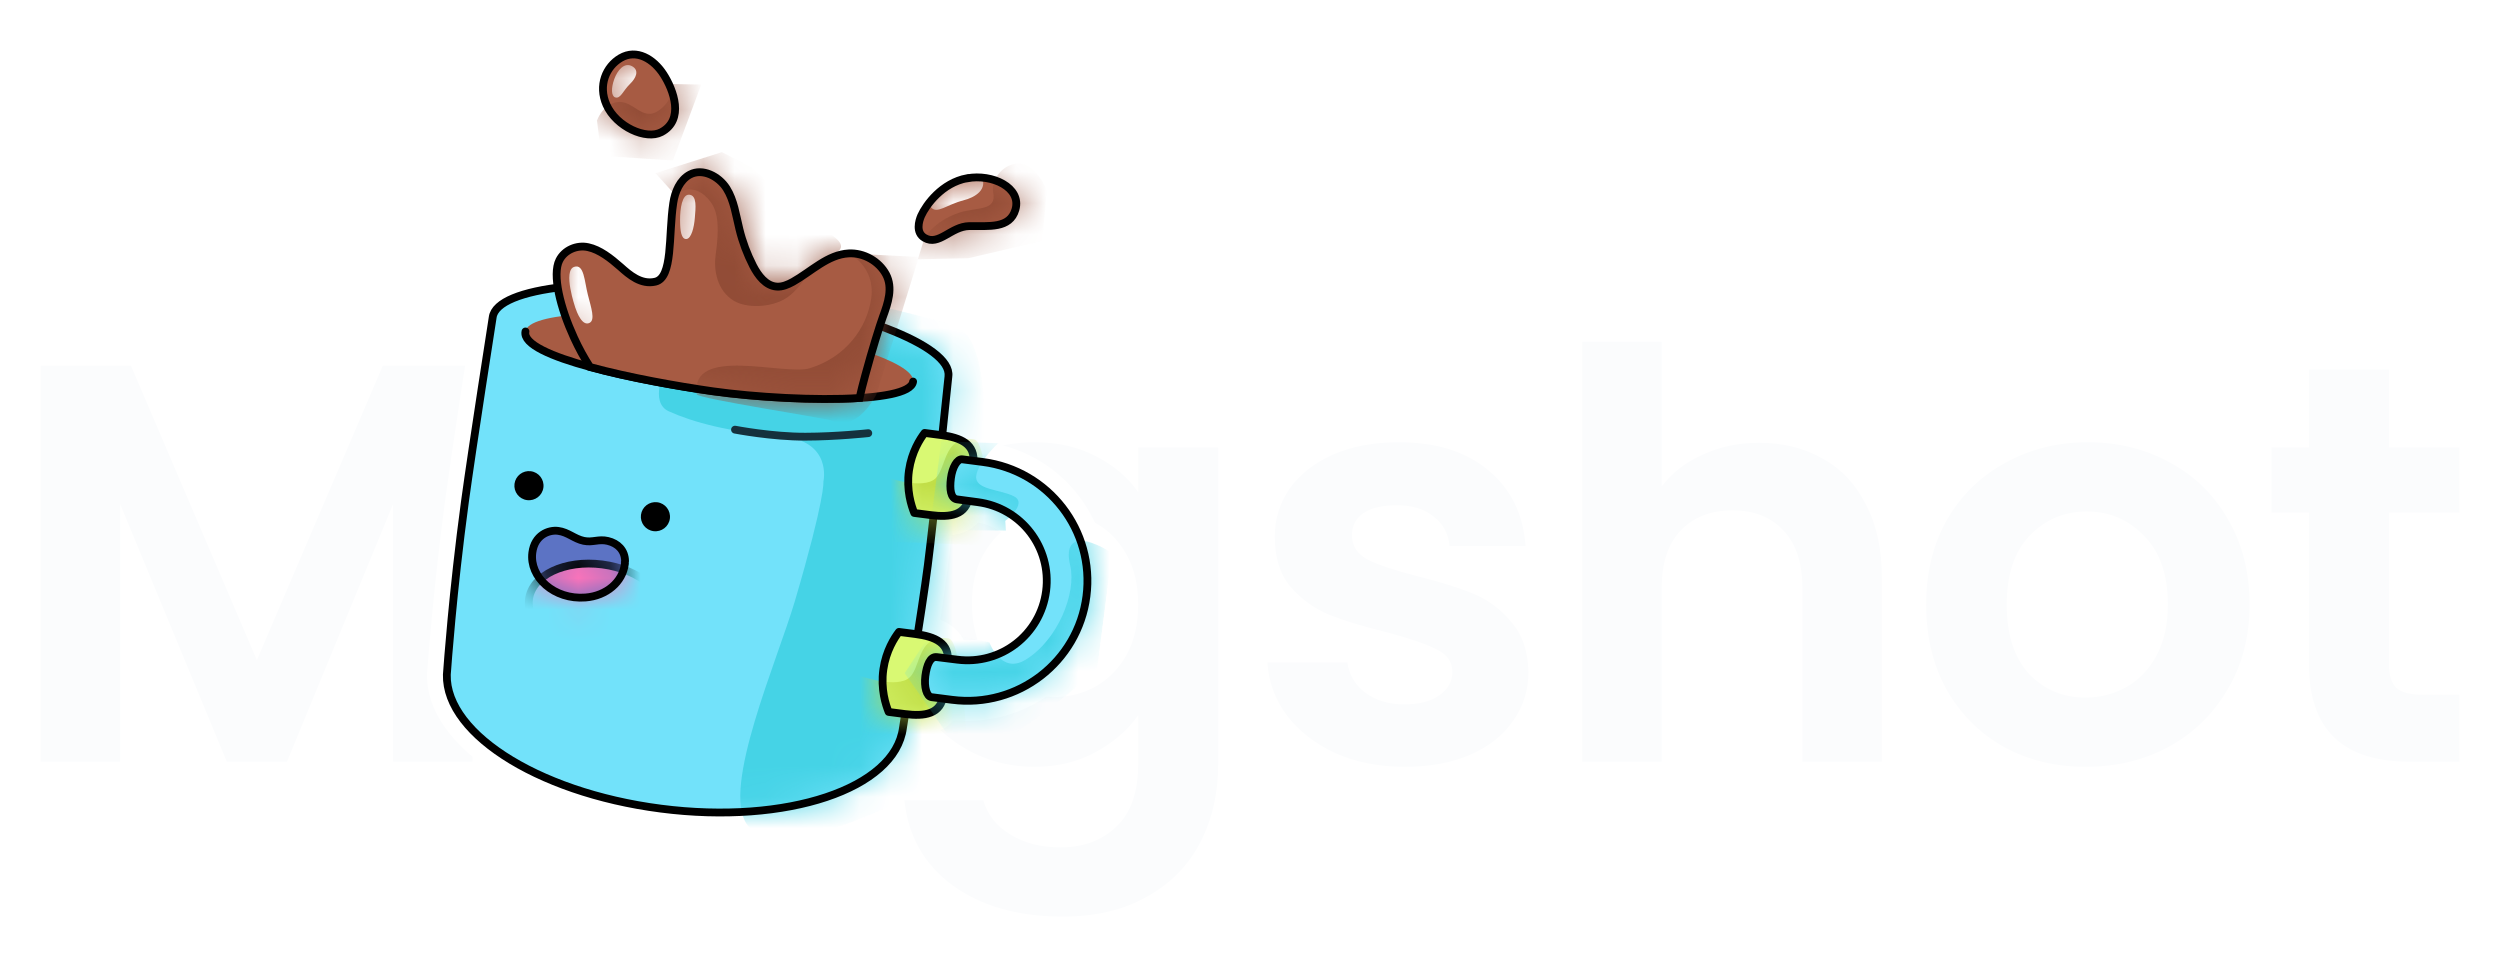 <svg width="80" height="31" viewBox="0 0 80 31" fill="none" xmlns="http://www.w3.org/2000/svg">
    <g filter="url(#filter0_d_2090_17268)">
        <path
            d="M15.12 11.701V24.374H12.578V16.131L9.183 24.374H7.258L3.845 16.131V24.374H1.303V11.701H4.19L8.22 21.124L12.251 11.701H15.12Z"
            fill="#FBFCFD" />
        <path
            d="M33.099 14.152C33.85 14.152 34.509 14.303 35.078 14.606C35.647 14.897 36.095 15.278 36.422 15.75V14.316H38.982V24.447C38.982 25.379 38.794 26.208 38.419 26.934C38.044 27.673 37.481 28.254 36.73 28.677C35.98 29.113 35.072 29.331 34.007 29.331C32.579 29.331 31.405 28.998 30.485 28.332C29.577 27.666 29.062 26.759 28.941 25.609H31.465C31.598 26.069 31.883 26.432 32.319 26.698C32.766 26.977 33.305 27.116 33.934 27.116C34.673 27.116 35.272 26.892 35.732 26.444C36.192 26.008 36.422 25.343 36.422 24.447V22.885C36.095 23.357 35.641 23.751 35.06 24.066C34.491 24.38 33.838 24.538 33.099 24.538C32.252 24.538 31.477 24.32 30.775 23.884C30.073 23.448 29.516 22.837 29.105 22.05C28.705 21.251 28.506 20.337 28.506 19.309C28.506 18.292 28.705 17.39 29.105 16.603C29.516 15.816 30.067 15.211 30.757 14.788C31.459 14.364 32.24 14.152 33.099 14.152ZM36.422 19.345C36.422 18.728 36.301 18.201 36.059 17.765C35.817 17.317 35.49 16.979 35.078 16.748C34.667 16.506 34.225 16.385 33.753 16.385C33.281 16.385 32.845 16.5 32.446 16.73C32.046 16.96 31.719 17.299 31.465 17.747C31.223 18.183 31.102 18.703 31.102 19.309C31.102 19.914 31.223 20.446 31.465 20.906C31.719 21.354 32.046 21.699 32.446 21.941C32.857 22.183 33.293 22.304 33.753 22.304C34.225 22.304 34.667 22.189 35.078 21.959C35.49 21.717 35.817 21.378 36.059 20.943C36.301 20.495 36.422 19.962 36.422 19.345Z"
            fill="#FBFCFD" />
        <path
            d="M44.95 24.538C44.127 24.538 43.389 24.392 42.735 24.102C42.082 23.799 41.561 23.394 41.174 22.885C40.799 22.377 40.593 21.814 40.557 21.197H43.117C43.165 21.584 43.353 21.905 43.679 22.159C44.019 22.413 44.436 22.54 44.932 22.54C45.416 22.54 45.792 22.444 46.058 22.25C46.336 22.056 46.476 21.808 46.476 21.506C46.476 21.179 46.306 20.937 45.967 20.779C45.64 20.61 45.114 20.428 44.388 20.235C43.637 20.053 43.02 19.865 42.536 19.672C42.064 19.478 41.652 19.181 41.301 18.782C40.962 18.383 40.793 17.844 40.793 17.166C40.793 16.609 40.95 16.101 41.265 15.641C41.592 15.181 42.051 14.818 42.645 14.552C43.25 14.285 43.958 14.152 44.769 14.152C45.967 14.152 46.923 14.455 47.638 15.06C48.352 15.653 48.745 16.458 48.818 17.475H46.385C46.349 17.075 46.179 16.761 45.877 16.531C45.586 16.289 45.193 16.168 44.696 16.168C44.236 16.168 43.879 16.252 43.625 16.422C43.383 16.591 43.262 16.827 43.262 17.13C43.262 17.469 43.431 17.729 43.77 17.91C44.109 18.08 44.636 18.256 45.35 18.437C46.076 18.619 46.675 18.806 47.147 19C47.62 19.194 48.025 19.496 48.364 19.908C48.715 20.307 48.897 20.84 48.909 21.506C48.909 22.087 48.745 22.607 48.418 23.067C48.104 23.527 47.644 23.89 47.038 24.156C46.445 24.41 45.749 24.538 44.95 24.538Z"
            fill="#FBFCFD" />
        <path
            d="M56.297 14.17C57.059 14.17 57.737 14.34 58.33 14.679C58.923 15.005 59.383 15.496 59.71 16.149C60.049 16.791 60.219 17.566 60.219 18.473V24.374H57.677V18.818C57.677 18.02 57.477 17.408 57.078 16.985C56.678 16.549 56.133 16.331 55.443 16.331C54.741 16.331 54.185 16.549 53.773 16.985C53.374 17.408 53.174 18.02 53.174 18.818V24.374H50.632V10.938H53.174V15.568C53.501 15.133 53.937 14.794 54.481 14.552C55.026 14.297 55.631 14.17 56.297 14.17Z"
            fill="#FBFCFD" />
        <path
            d="M66.739 24.538C65.771 24.538 64.899 24.326 64.125 23.902C63.35 23.466 62.739 22.855 62.291 22.068C61.855 21.282 61.637 20.374 61.637 19.345C61.637 18.316 61.861 17.408 62.309 16.621C62.769 15.835 63.392 15.229 64.179 14.806C64.966 14.37 65.843 14.152 66.812 14.152C67.78 14.152 68.658 14.37 69.444 14.806C70.231 15.229 70.849 15.835 71.296 16.621C71.756 17.408 71.986 18.316 71.986 19.345C71.986 20.374 71.75 21.282 71.278 22.068C70.818 22.855 70.189 23.466 69.39 23.902C68.603 24.326 67.72 24.538 66.739 24.538ZM66.739 22.323C67.199 22.323 67.629 22.214 68.028 21.996C68.44 21.766 68.767 21.427 69.009 20.979C69.251 20.531 69.372 19.986 69.372 19.345C69.372 18.389 69.118 17.656 68.609 17.148C68.113 16.628 67.502 16.367 66.775 16.367C66.049 16.367 65.438 16.628 64.942 17.148C64.457 17.656 64.215 18.389 64.215 19.345C64.215 20.301 64.451 21.04 64.924 21.56C65.408 22.068 66.013 22.323 66.739 22.323Z"
            fill="#FBFCFD" />
        <path
            d="M76.447 16.404V21.269C76.447 21.608 76.526 21.857 76.683 22.014C76.853 22.159 77.131 22.232 77.519 22.232H78.699V24.374H77.101C74.958 24.374 73.887 23.333 73.887 21.251V16.404H72.689V14.316H73.887V11.828H76.447V14.316H78.699V16.404H76.447Z"
            fill="#FBFCFD" />
    </g>
    <g clip-path="url(#clip0_2090_17268)">
        <path
            d="M20.611 4.856C20.912 4.895 21.192 4.852 21.423 4.73C21.697 4.586 21.9 4.309 22.006 3.931C22.174 3.335 22.077 2.618 21.751 2.065C21.471 1.593 20.981 1.259 20.469 1.192C20.153 1.152 19.838 1.215 19.566 1.372C18.801 1.82 18.517 2.748 18.889 3.582C19.179 4.238 19.888 4.762 20.608 4.855L20.611 4.856Z"
            fill="white" stroke="white" stroke-width="0.156" stroke-miterlimit="10" />
        <path
            d="M29.305 8.103C29.428 8.176 29.558 8.221 29.694 8.239C30.073 8.288 30.376 8.115 30.618 7.976C30.771 7.889 30.915 7.806 31.029 7.805C31.105 7.802 31.183 7.803 31.262 7.804C31.823 7.807 32.766 7.815 33.037 6.865C33.136 6.518 33.083 6.165 32.888 5.871C32.629 5.481 32.152 5.214 31.572 5.139C31.326 5.108 31.083 5.114 30.846 5.159C29.811 5.354 29.177 6.212 28.964 6.689C28.701 7.277 28.834 7.837 29.304 8.109L29.305 8.103Z"
            fill="white" stroke="white" stroke-width="0.156" stroke-miterlimit="10" />
        <path
            d="M31.625 14.241C31.513 13.958 31.269 13.671 30.764 13.499C30.838 12.785 30.894 12.25 30.908 12.116C31.004 11.374 30.332 10.713 28.864 10.107C29.013 9.662 29.145 9.083 28.849 8.517C28.571 8.005 28.034 7.639 27.448 7.563C27.339 7.549 27.232 7.545 27.127 7.55C26.495 7.585 26 7.925 25.563 8.229C25.4 8.34 25.247 8.447 25.101 8.529C24.948 8.613 24.898 8.613 24.888 8.615C24.86 8.611 24.744 8.536 24.599 8.259C24.423 7.914 24.292 7.56 24.204 7.195C24.181 7.103 24.161 7.009 24.139 6.915C24.055 6.538 23.962 6.113 23.718 5.725C23.453 5.312 23.008 5.017 22.558 4.959C22.297 4.926 22.042 4.972 21.816 5.087C21.372 5.321 21.077 5.794 20.988 6.416C20.939 6.745 20.917 7.086 20.899 7.418C20.879 7.766 20.849 8.273 20.773 8.471C20.773 8.471 20.766 8.471 20.763 8.47C20.596 8.449 20.381 8.257 20.233 8.124C19.854 7.791 19.435 7.466 18.947 7.361C18.904 7.353 18.864 7.344 18.82 7.339C18.237 7.263 17.652 7.566 17.4 8.071C17.308 8.251 17.257 8.469 17.252 8.73C15.968 8.971 15.298 9.415 15.211 10.088C15.103 10.781 14.55 14.326 14.329 15.967C13.954 18.743 13.775 21.134 13.76 21.35C13.48 23.637 16.692 25.869 21.084 26.436C25.476 27.004 29.106 25.677 29.449 23.434C29.974 23.404 30.292 23.211 30.485 22.965C32.859 23.224 35.022 21.531 35.329 19.153C35.636 16.776 33.983 14.599 31.631 14.239L31.625 14.241ZM30.789 20.561C30.672 20.297 30.44 20.043 30.003 19.882C30.122 19.102 30.203 18.529 30.249 18.172C30.285 17.893 30.332 17.504 30.38 17.059C30.815 17.014 31.093 16.845 31.271 16.638C32.319 16.808 33.051 17.783 32.914 18.845C32.777 19.906 31.835 20.652 30.786 20.561L30.789 20.561Z"
            fill="white" stroke="white" stroke-width="0.156" stroke-miterlimit="10" />
        <path
            d="M30.349 12.04C30.475 11.062 27.303 9.845 23.286 9.326C19.26 8.806 15.893 9.175 15.766 10.156C15.766 10.156 15.123 14.255 14.879 16.044C14.484 18.956 14.313 21.405 14.313 21.405C14.061 23.355 17.119 25.356 21.148 25.876C25.177 26.397 28.644 25.238 28.895 23.289C28.895 23.289 29.52 19.409 29.689 18.096C29.883 16.594 30.348 12.043 30.349 12.04Z"
            fill="#72E2FA" />
        <mask id="mask0_2090_17268" style="mask-type:luminance" maskUnits="userSpaceOnUse" x="14"
            y="9" width="17" height="18">
            <path
                d="M30.347 12.04C30.473 11.062 27.301 9.844 23.284 9.325C19.258 8.805 15.891 9.175 15.764 10.156C15.764 10.156 15.121 14.254 14.877 16.044C14.482 18.956 14.311 21.405 14.311 21.405C14.059 23.354 17.117 25.355 21.146 25.876C25.175 26.396 28.642 25.238 28.893 23.288C28.893 23.288 29.518 19.409 29.687 18.096C29.881 16.593 30.346 12.043 30.347 12.04Z"
                fill="white" />
        </mask>
        <g mask="url(#mask0_2090_17268)">
            <path
                d="M21.304 11.759C21.304 11.759 20.75 12.868 21.403 13.163C22.2 13.522 23.329 13.819 24.989 13.961C26.65 14.103 26.349 15.409 26.349 15.409C26.349 15.409 26.418 15.9 25.434 19.241C24.872 21.144 23.085 25.205 23.897 26.371C24.92 27.838 29.692 25.194 29.692 25.194C29.692 25.194 33.003 11.973 30.674 10.457C30.511 10.351 26.358 9.354 26.358 9.354C26.358 9.354 26.621 9.224 26.223 10.52C25.879 11.643 21.304 11.759 21.304 11.759Z"
                fill="#45D3E6" />
        </g>
        <path
            d="M30.349 12.04C30.475 11.062 27.303 9.845 23.286 9.326C19.26 8.806 15.893 9.175 15.766 10.156C15.766 10.156 15.123 14.255 14.879 16.044C14.484 18.956 14.313 21.405 14.313 21.405C14.061 23.355 17.119 25.356 21.148 25.876C25.177 26.397 28.644 25.238 28.895 23.289C28.895 23.289 29.52 19.409 29.689 18.096C29.883 16.594 30.348 12.043 30.349 12.04Z"
            stroke="black" stroke-width="0.25" stroke-miterlimit="10" />
        <path
            d="M22.873 12.53C26.298 12.972 29.14 12.829 29.22 12.21C29.3 11.591 26.588 10.731 23.163 10.288C19.738 9.846 16.896 9.989 16.816 10.608C16.736 11.227 19.448 12.087 22.873 12.53Z"
            fill="#A75B43" />
        <path
            d="M16.815 10.607C16.64 11.424 20.54 12.193 22.808 12.518C25.076 12.842 29.123 12.952 29.219 12.21"
            stroke="black" stroke-width="0.25" stroke-linecap="round" stroke-linejoin="round" />
        <path
            d="M28.249 10.15C28.162 10.382 27.893 11.246 27.687 12.012C27.615 12.274 27.551 12.527 27.505 12.736C26.105 12.827 24.144 12.709 22.802 12.52C21.665 12.357 20.119 12.082 18.882 11.745C18.697 11.463 18.521 11.14 18.369 10.808C17.928 9.848 17.664 8.789 17.9 8.327C18.062 8.004 18.457 7.828 18.822 7.91C19.19 7.989 19.537 8.261 19.86 8.545C20.14 8.796 20.512 9.119 20.97 9.014C21.539 8.885 21.387 7.544 21.544 6.5C21.597 6.138 21.757 5.755 22.079 5.585C22.485 5.372 23 5.641 23.247 6.026C23.49 6.411 23.549 6.882 23.659 7.326C23.758 7.736 23.908 8.134 24.1 8.509C24.262 8.821 24.504 9.145 24.851 9.171C25.035 9.186 25.212 9.107 25.375 9.018C25.964 8.687 26.485 8.145 27.159 8.109C27.639 8.083 28.124 8.357 28.353 8.781C28.579 9.208 28.419 9.689 28.249 10.15Z"
            fill="#A75B43" />
        <mask id="mask1_2090_17268" style="mask-type:luminance" maskUnits="userSpaceOnUse" x="17"
            y="5" width="12" height="8">
            <path
                d="M28.249 10.15C28.162 10.382 27.893 11.246 27.687 12.012C27.615 12.274 27.551 12.527 27.505 12.736C26.105 12.827 24.144 12.709 22.802 12.52C21.665 12.357 20.119 12.082 18.882 11.745C18.697 11.463 18.521 11.14 18.369 10.808C17.928 9.848 17.664 8.789 17.9 8.327C18.062 8.004 18.457 7.828 18.822 7.91C19.19 7.989 19.537 8.261 19.86 8.545C20.14 8.796 20.512 9.119 20.97 9.014C21.539 8.885 21.387 7.544 21.544 6.5C21.597 6.138 21.757 5.755 22.079 5.585C22.485 5.372 23 5.641 23.247 6.026C23.49 6.411 23.549 6.882 23.659 7.326C23.758 7.736 23.908 8.134 24.1 8.509C24.262 8.821 24.504 9.145 24.851 9.171C25.035 9.186 25.212 9.107 25.375 9.018C25.964 8.687 26.485 8.145 27.159 8.109C27.639 8.083 28.124 8.357 28.353 8.781C28.579 9.208 28.419 9.689 28.249 10.15Z"
                fill="white" />
        </mask>
        <g mask="url(#mask1_2090_17268)">
            <path
                d="M21.606 6.231C21.606 6.231 22.195 5.726 22.743 6.466C22.993 6.802 23.016 7.335 22.901 8.153C22.833 8.627 22.935 9.303 23.492 9.631C23.894 9.866 24.632 9.847 25.116 9.566C25.714 9.217 25.941 8.388 26.585 8.162C27.6 7.81 25.932 7.184 25.932 7.184L24.08 5.374L23.101 4.868L20.975 5.541L21.602 6.234L21.606 6.231Z"
                fill="#924C36" />
            <path
                d="M29.401 8.222L27.159 8.11C27.159 8.11 28.018 8.517 27.88 9.541C27.745 10.508 27.051 11.434 25.914 11.783C25.106 12.032 22.088 11.039 22.294 12.616C22.314 12.757 26.437 13.381 26.594 13.458C27.431 13.866 28.043 12.626 28.043 12.626L29.404 8.22L29.401 8.222Z"
                fill="#924C36" />
            <g style="mix-blend-mode:soft-light">
                <path
                    d="M22.235 6.969C22.261 6.647 22.307 6.262 22.065 6.231C21.823 6.199 21.76 6.69 21.762 7.043C21.763 7.397 21.803 7.651 21.958 7.649C22.122 7.645 22.211 7.275 22.235 6.969Z"
                    fill="white" />
            </g>
            <g style="mix-blend-mode:soft-light">
                <path
                    d="M18.404 9.829C18.404 9.829 18.006 8.66 18.372 8.54C18.695 8.433 18.7 9.002 18.812 9.433C18.923 9.864 19.046 10.23 18.873 10.328C18.635 10.461 18.461 10 18.404 9.832L18.404 9.829Z"
                    fill="white" />
            </g>
        </g>
        <path
            d="M28.249 10.15C28.162 10.382 27.893 11.246 27.687 12.012C27.615 12.274 27.551 12.527 27.505 12.736C26.105 12.827 24.144 12.709 22.802 12.52C21.665 12.357 20.119 12.082 18.882 11.745C18.697 11.463 18.521 11.14 18.369 10.808C17.928 9.848 17.664 8.789 17.9 8.327C18.062 8.004 18.457 7.828 18.822 7.91C19.19 7.989 19.537 8.261 19.86 8.545C20.14 8.796 20.512 9.119 20.97 9.014C21.539 8.885 21.387 7.544 21.544 6.5C21.597 6.138 21.757 5.755 22.079 5.585C22.485 5.372 23 5.641 23.247 6.026C23.49 6.411 23.549 6.882 23.659 7.326C23.758 7.736 23.908 8.134 24.1 8.509C24.262 8.821 24.504 9.145 24.851 9.171C25.035 9.186 25.212 9.107 25.375 9.018C25.964 8.687 26.485 8.145 27.159 8.109C27.639 8.083 28.124 8.357 28.353 8.781C28.579 9.208 28.419 9.689 28.249 10.15Z"
            stroke="black" stroke-width="0.25" stroke-miterlimit="10" />
        <path
            d="M21.269 2.35C20.997 1.889 20.371 1.555 19.855 1.858C19.394 2.13 19.13 2.73 19.407 3.353C19.722 4.063 20.677 4.486 21.162 4.23C21.555 4.022 21.688 3.061 21.269 2.347L21.269 2.35Z"
            fill="#A75B43" />
        <mask id="mask2_2090_17268" style="mask-type:luminance" maskUnits="userSpaceOnUse" x="19"
            y="1" width="3" height="4">
            <path
                d="M21.269 2.35C20.997 1.889 20.371 1.556 19.855 1.859C19.394 2.13 19.13 2.731 19.407 3.353C19.722 4.063 20.677 4.486 21.162 4.23C21.555 4.022 21.688 3.061 21.269 2.347L21.269 2.35Z"
                fill="white" />
        </mask>
        <g mask="url(#mask2_2090_17268)">
            <path
                d="M19.101 3.862C19.101 3.862 19.273 3.357 19.73 3.271C20.264 3.169 20.548 3.925 21.095 3.526C21.642 3.126 21.424 2.688 21.424 2.688L22.441 2.706L21.534 5.135L19.243 4.988L19.104 3.865L19.101 3.862Z"
                fill="#924C36" />
            <g style="mix-blend-mode:soft-light">
                <path
                    d="M20.166 2.68C20.337 2.513 20.48 2.254 20.221 2.116C19.975 1.986 19.759 2.246 19.655 2.535C19.551 2.825 19.56 3.078 19.687 3.117C19.861 3.168 19.928 2.911 20.166 2.68Z"
                    fill="white" />
            </g>
        </g>
        <path
            d="M21.23 2.377C20.914 1.889 20.371 1.555 19.856 1.858C19.395 2.13 19.131 2.73 19.407 3.353C19.723 4.062 20.678 4.486 21.162 4.229C21.906 3.836 21.558 2.884 21.23 2.377Z"
            stroke="black" stroke-width="0.25" stroke-miterlimit="10" />
        <path
            d="M30.951 5.705C31.746 5.556 32.696 6 32.494 6.706C32.316 7.324 31.641 7.227 31.018 7.235C30.427 7.244 30.045 7.883 29.587 7.612C29.294 7.442 29.405 7.071 29.476 6.907C29.636 6.552 30.143 5.853 30.948 5.702L30.951 5.705Z"
            fill="#A75B43" />
        <mask id="mask3_2090_17268" style="mask-type:luminance" maskUnits="userSpaceOnUse" x="29"
            y="5" width="4" height="3">
            <path
                d="M30.951 5.706C31.746 5.556 32.696 6.001 32.494 6.707C32.316 7.324 31.641 7.228 31.018 7.236C30.427 7.244 30.045 7.883 29.587 7.612C29.294 7.442 29.405 7.071 29.476 6.907C29.636 6.552 30.143 5.854 30.948 5.702L30.951 5.706Z"
                fill="white" />
        </mask>
        <g mask="url(#mask3_2090_17268)">
            <path
                d="M30.665 6.815C31.256 6.61 31.903 6.779 31.782 6.154C31.693 5.695 32.192 5.156 32.692 5.243C33.192 5.33 33.504 6.086 33.504 6.086L33.351 7.711L30.986 8.263L29.372 8.298L29.583 7.618C29.583 7.618 29.872 7.091 30.661 6.817L30.665 6.815Z"
                fill="#924C36" />
            <g style="mix-blend-mode:soft-light">
                <path
                    d="M30.824 6.412C31.202 6.319 31.63 6.059 31.399 5.622C31.178 5.208 30.658 5.403 30.258 5.736C29.858 6.07 29.647 6.459 29.789 6.632C29.98 6.865 30.299 6.543 30.827 6.413L30.824 6.412Z"
                    fill="white" />
            </g>
        </g>
        <path
            d="M30.951 5.705C31.746 5.556 32.696 6 32.494 6.706C32.316 7.324 31.641 7.227 31.018 7.235C30.427 7.244 30.045 7.883 29.587 7.612C29.294 7.442 29.405 7.071 29.476 6.907C29.636 6.552 30.143 5.853 30.948 5.702L30.951 5.705Z"
            stroke="black" stroke-width="0.25" stroke-miterlimit="10" />
        <path
            d="M30.192 22.232C30.111 22.856 29.587 22.93 28.963 22.85L28.436 22.782C28.347 22.562 28.176 22.057 28.268 21.416C28.354 20.821 28.622 20.411 28.766 20.221L29.294 20.289C29.918 20.37 30.406 20.575 30.325 21.199L30.192 22.229L30.192 22.232Z"
            fill="#D9F973" />
        <mask id="mask4_2090_17268" style="mask-type:luminance" maskUnits="userSpaceOnUse" x="28"
            y="20" width="3" height="3">
            <path
                d="M30.192 22.232C30.111 22.856 29.587 22.93 28.963 22.85L28.436 22.782C28.347 22.562 28.176 22.057 28.268 21.416C28.354 20.821 28.622 20.411 28.766 20.221L29.294 20.289C29.918 20.37 30.406 20.575 30.325 21.199L30.192 22.229L30.192 22.232Z"
                fill="white" />
        </mask>
        <g mask="url(#mask4_2090_17268)">
            <path
                d="M29.029 21.736C29.502 21.469 29.288 20.289 30.353 20.427C30.794 20.484 30.939 23.829 30.939 23.829L27.306 23.688L27.449 21.604C27.449 21.604 28.539 22.013 29.029 21.736Z"
                fill="#BFDC44" />
        </g>
        <path
            d="M30.192 22.232C30.111 22.856 29.587 22.93 28.963 22.85L28.436 22.782C28.347 22.562 28.176 22.057 28.268 21.416C28.354 20.821 28.622 20.411 28.766 20.221L29.294 20.289C29.918 20.37 30.406 20.575 30.325 21.199L30.192 22.229L30.192 22.232Z"
            stroke="black" stroke-width="0.25" stroke-linecap="round" stroke-linejoin="round" />
        <path
            d="M31.012 15.866C30.931 16.489 30.407 16.564 29.784 16.483L29.256 16.415C29.168 16.195 28.996 15.69 29.088 15.049C29.175 14.454 29.442 14.044 29.587 13.854L30.114 13.922C30.738 14.003 31.226 14.208 31.145 14.832L31.012 15.863L31.012 15.866Z"
            fill="#D9F973" />
        <mask id="mask5_2090_17268" style="mask-type:luminance" maskUnits="userSpaceOnUse" x="29"
            y="13" width="3" height="4">
            <path
                d="M31.012 15.866C30.931 16.49 30.407 16.564 29.784 16.484L29.256 16.416C29.168 16.196 28.996 15.691 29.088 15.05C29.175 14.455 29.442 14.044 29.587 13.855L30.114 13.923C30.738 14.004 31.226 14.209 31.145 14.832L31.012 15.863L31.012 15.866Z"
                fill="white" />
        </mask>
        <g mask="url(#mask5_2090_17268)">
            <path
                d="M29.851 15.371C30.325 15.104 30.111 13.925 31.175 14.062C31.616 14.119 31.762 17.464 31.762 17.464L28.129 17.323L28.271 15.24C28.271 15.24 29.361 15.649 29.851 15.371Z"
                fill="#BFDC44" />
        </g>
        <path
            d="M31.012 15.866C30.931 16.489 30.407 16.564 29.784 16.483L29.256 16.415C29.168 16.195 28.996 15.69 29.088 15.049C29.175 14.454 29.442 14.044 29.587 13.854L30.114 13.922C30.738 14.003 31.226 14.208 31.145 14.832L31.012 15.863L31.012 15.866Z"
            stroke="black" stroke-width="0.25" stroke-linecap="round" stroke-linejoin="round" />
        <path
            d="M31.449 14.783L30.791 14.698C30.636 14.678 30.474 14.95 30.429 15.304C30.383 15.658 30.421 15.95 30.625 15.98C30.657 15.984 31.283 16.068 31.283 16.068C32.677 16.248 33.655 17.52 33.475 18.913C33.295 20.307 32.026 21.289 30.632 21.109C30.632 21.109 30.005 21.031 29.974 21.027C29.768 21.003 29.657 21.276 29.611 21.63C29.566 21.984 29.653 22.289 29.808 22.309L30.466 22.394C32.57 22.666 34.495 21.182 34.766 19.08C35.038 16.979 33.554 15.055 31.449 14.783Z"
            fill="#73E2FA" />
        <mask id="mask6_2090_17268" style="mask-type:luminance" maskUnits="userSpaceOnUse" x="29"
            y="14" width="6" height="9">
            <path
                d="M31.449 14.781L30.791 14.696C30.636 14.676 30.474 14.949 30.429 15.303C30.383 15.656 30.421 15.949 30.625 15.978C30.657 15.982 31.283 16.066 31.283 16.066C32.677 16.246 33.655 17.518 33.475 18.912C33.295 20.306 32.026 21.287 30.632 21.107C30.632 21.107 30.005 21.029 29.974 21.025C29.768 21.002 29.657 21.275 29.611 21.629C29.566 21.983 29.653 22.287 29.808 22.307L30.466 22.392C32.57 22.664 34.495 21.18 34.766 19.079C35.038 16.977 33.554 15.053 31.449 14.781Z"
                fill="white" />
        </mask>
        <g mask="url(#mask6_2090_17268)">
            <path
                d="M31.663 20.559C31.663 20.559 32.029 21.588 32.813 21.115C33.857 20.483 34.451 18.963 34.247 18.1C33.976 16.948 34.982 17.39 34.982 17.39C34.982 17.39 37.085 18.091 36.179 19.997C35.273 21.903 30.976 24.434 30.976 24.434L28.948 21.543L29.852 20.164L31.657 20.555L31.663 20.559Z"
                fill="#45D3E6" />
            <path
                d="M32.168 16.668C32.168 16.668 32.892 16.12 32.455 15.887C32.018 15.654 31.181 15.685 31.24 15.225C31.3 14.766 31.943 14.183 31.943 14.183L30.12 14.121L29.754 16.958L32.188 16.979L32.168 16.664L32.168 16.668Z"
                fill="#45D3E6" />
        </g>
        <path
            d="M31.449 14.783L30.791 14.698C30.636 14.678 30.474 14.95 30.429 15.304C30.383 15.658 30.421 15.95 30.625 15.98C30.657 15.984 31.283 16.068 31.283 16.068C32.677 16.248 33.655 17.52 33.475 18.913C33.295 20.307 32.026 21.289 30.632 21.109C30.632 21.109 30.005 21.031 29.974 21.027C29.768 21.003 29.657 21.276 29.611 21.63C29.566 21.984 29.653 22.289 29.808 22.309L30.466 22.394C32.57 22.666 34.495 21.182 34.766 19.08C35.038 16.979 33.554 15.055 31.449 14.783Z"
            stroke="black" stroke-width="0.25" stroke-linecap="round" stroke-linejoin="round" />
        <path
            d="M19.997 18.037L19.994 18.055C19.921 18.62 19.409 19.068 18.736 19.12C17.732 19.199 16.933 18.468 17.035 17.683C17.107 17.124 17.556 16.948 17.86 16.988C18.18 17.029 18.376 17.244 18.683 17.308C18.966 17.367 19.156 17.24 19.45 17.31C19.771 17.386 19.995 17.61 20.002 17.949L19.996 17.992C19.996 17.992 20 18.009 19.999 18.015C19.998 18.024 19.997 18.034 19.996 18.043L19.997 18.037Z"
            fill="#5C73C4" />
        <mask id="mask7_2090_17268" style="mask-type:luminance" maskUnits="userSpaceOnUse" x="17"
            y="16" width="4" height="4">
            <path
                d="M19.997 18.036L19.994 18.054C19.921 18.619 19.409 19.067 18.736 19.119C17.732 19.198 16.933 18.467 17.035 17.681C17.107 17.123 17.556 16.947 17.86 16.986C18.18 17.028 18.376 17.242 18.683 17.307C18.966 17.366 19.156 17.239 19.45 17.309C19.771 17.385 19.995 17.609 20.002 17.948L19.996 17.991C19.996 17.991 20 18.008 19.999 18.014C19.998 18.023 19.997 18.033 19.996 18.042L19.997 18.036Z"
                fill="white" />
        </mask>
        <g mask="url(#mask7_2090_17268)">
            <path
                d="M18.912 20.837C20.107 20.991 21.156 20.495 21.255 19.729C21.354 18.963 20.466 18.216 19.271 18.062C18.076 17.908 17.027 18.404 16.928 19.17C16.829 19.936 17.718 20.683 18.912 20.837Z"
                fill="#F973BA" stroke="black" stroke-width="0.25" stroke-miterlimit="10" />
        </g>
        <path
            d="M19.997 18.037L19.994 18.055C19.921 18.62 19.409 19.068 18.736 19.12C17.732 19.199 16.933 18.468 17.035 17.683C17.107 17.124 17.556 16.948 17.86 16.988C18.18 17.029 18.376 17.244 18.683 17.308C18.966 17.367 19.156 17.24 19.45 17.31C19.771 17.386 19.995 17.61 20.002 17.949L19.996 17.992C19.996 17.992 20 18.009 19.999 18.015C19.998 18.024 19.997 18.034 19.996 18.043L19.997 18.037Z"
            stroke="black" stroke-width="0.25" stroke-miterlimit="10" />
        <path
            d="M16.866 16.004C17.122 16.037 17.356 15.857 17.389 15.601C17.422 15.346 17.241 15.112 16.986 15.079C16.73 15.046 16.497 15.227 16.464 15.482C16.431 15.738 16.611 15.971 16.866 16.004Z"
            fill="black" />
        <path
            d="M20.913 16.997C21.169 17.03 21.403 16.85 21.436 16.595C21.469 16.339 21.288 16.105 21.033 16.072C20.777 16.039 20.544 16.22 20.511 16.475C20.478 16.731 20.658 16.964 20.913 16.997Z"
            fill="black" />
        <path
            d="M23.52 13.749C23.52 13.749 24.721 13.98 25.779 13.974C26.761 13.972 27.785 13.861 27.785 13.861"
            stroke="#15313D" stroke-width="0.25" stroke-miterlimit="10" stroke-linecap="round" />
    </g>
    <defs>
        <filter id="filter0_d_2090_17268" x="0.015" y="9.65" width="79.973" height="20.969"
            filterUnits="userSpaceOnUse" color-interpolation-filters="sRGB">
            <feFlood flood-opacity="0" result="BackgroundImageFix" />
            <feColorMatrix in="SourceAlpha" type="matrix"
                values="0 0 0 0 0 0 0 0 0 0 0 0 0 0 0 0 0 0 127 0" result="hardAlpha" />
            <feOffset />
            <feGaussianBlur stdDeviation="0.644" />
            <feComposite in2="hardAlpha" operator="out" />
            <feColorMatrix type="matrix" values="0 0 0 0 1 0 0 0 0 1 0 0 0 0 1 0 0 0 0.15 0" />
            <feBlend mode="normal" in2="BackgroundImageFix" result="effect1_dropShadow_2090_17268" />
            <feBlend mode="normal" in="SourceGraphic" in2="effect1_dropShadow_2090_17268"
                result="shape" />
        </filter>
        <clipPath id="clip0_2090_17268">
            <rect width="21.392" height="25.116" fill="white"
                transform="translate(16.232 0.565) rotate(7.361)" />
        </clipPath>
    </defs>
</svg>
    